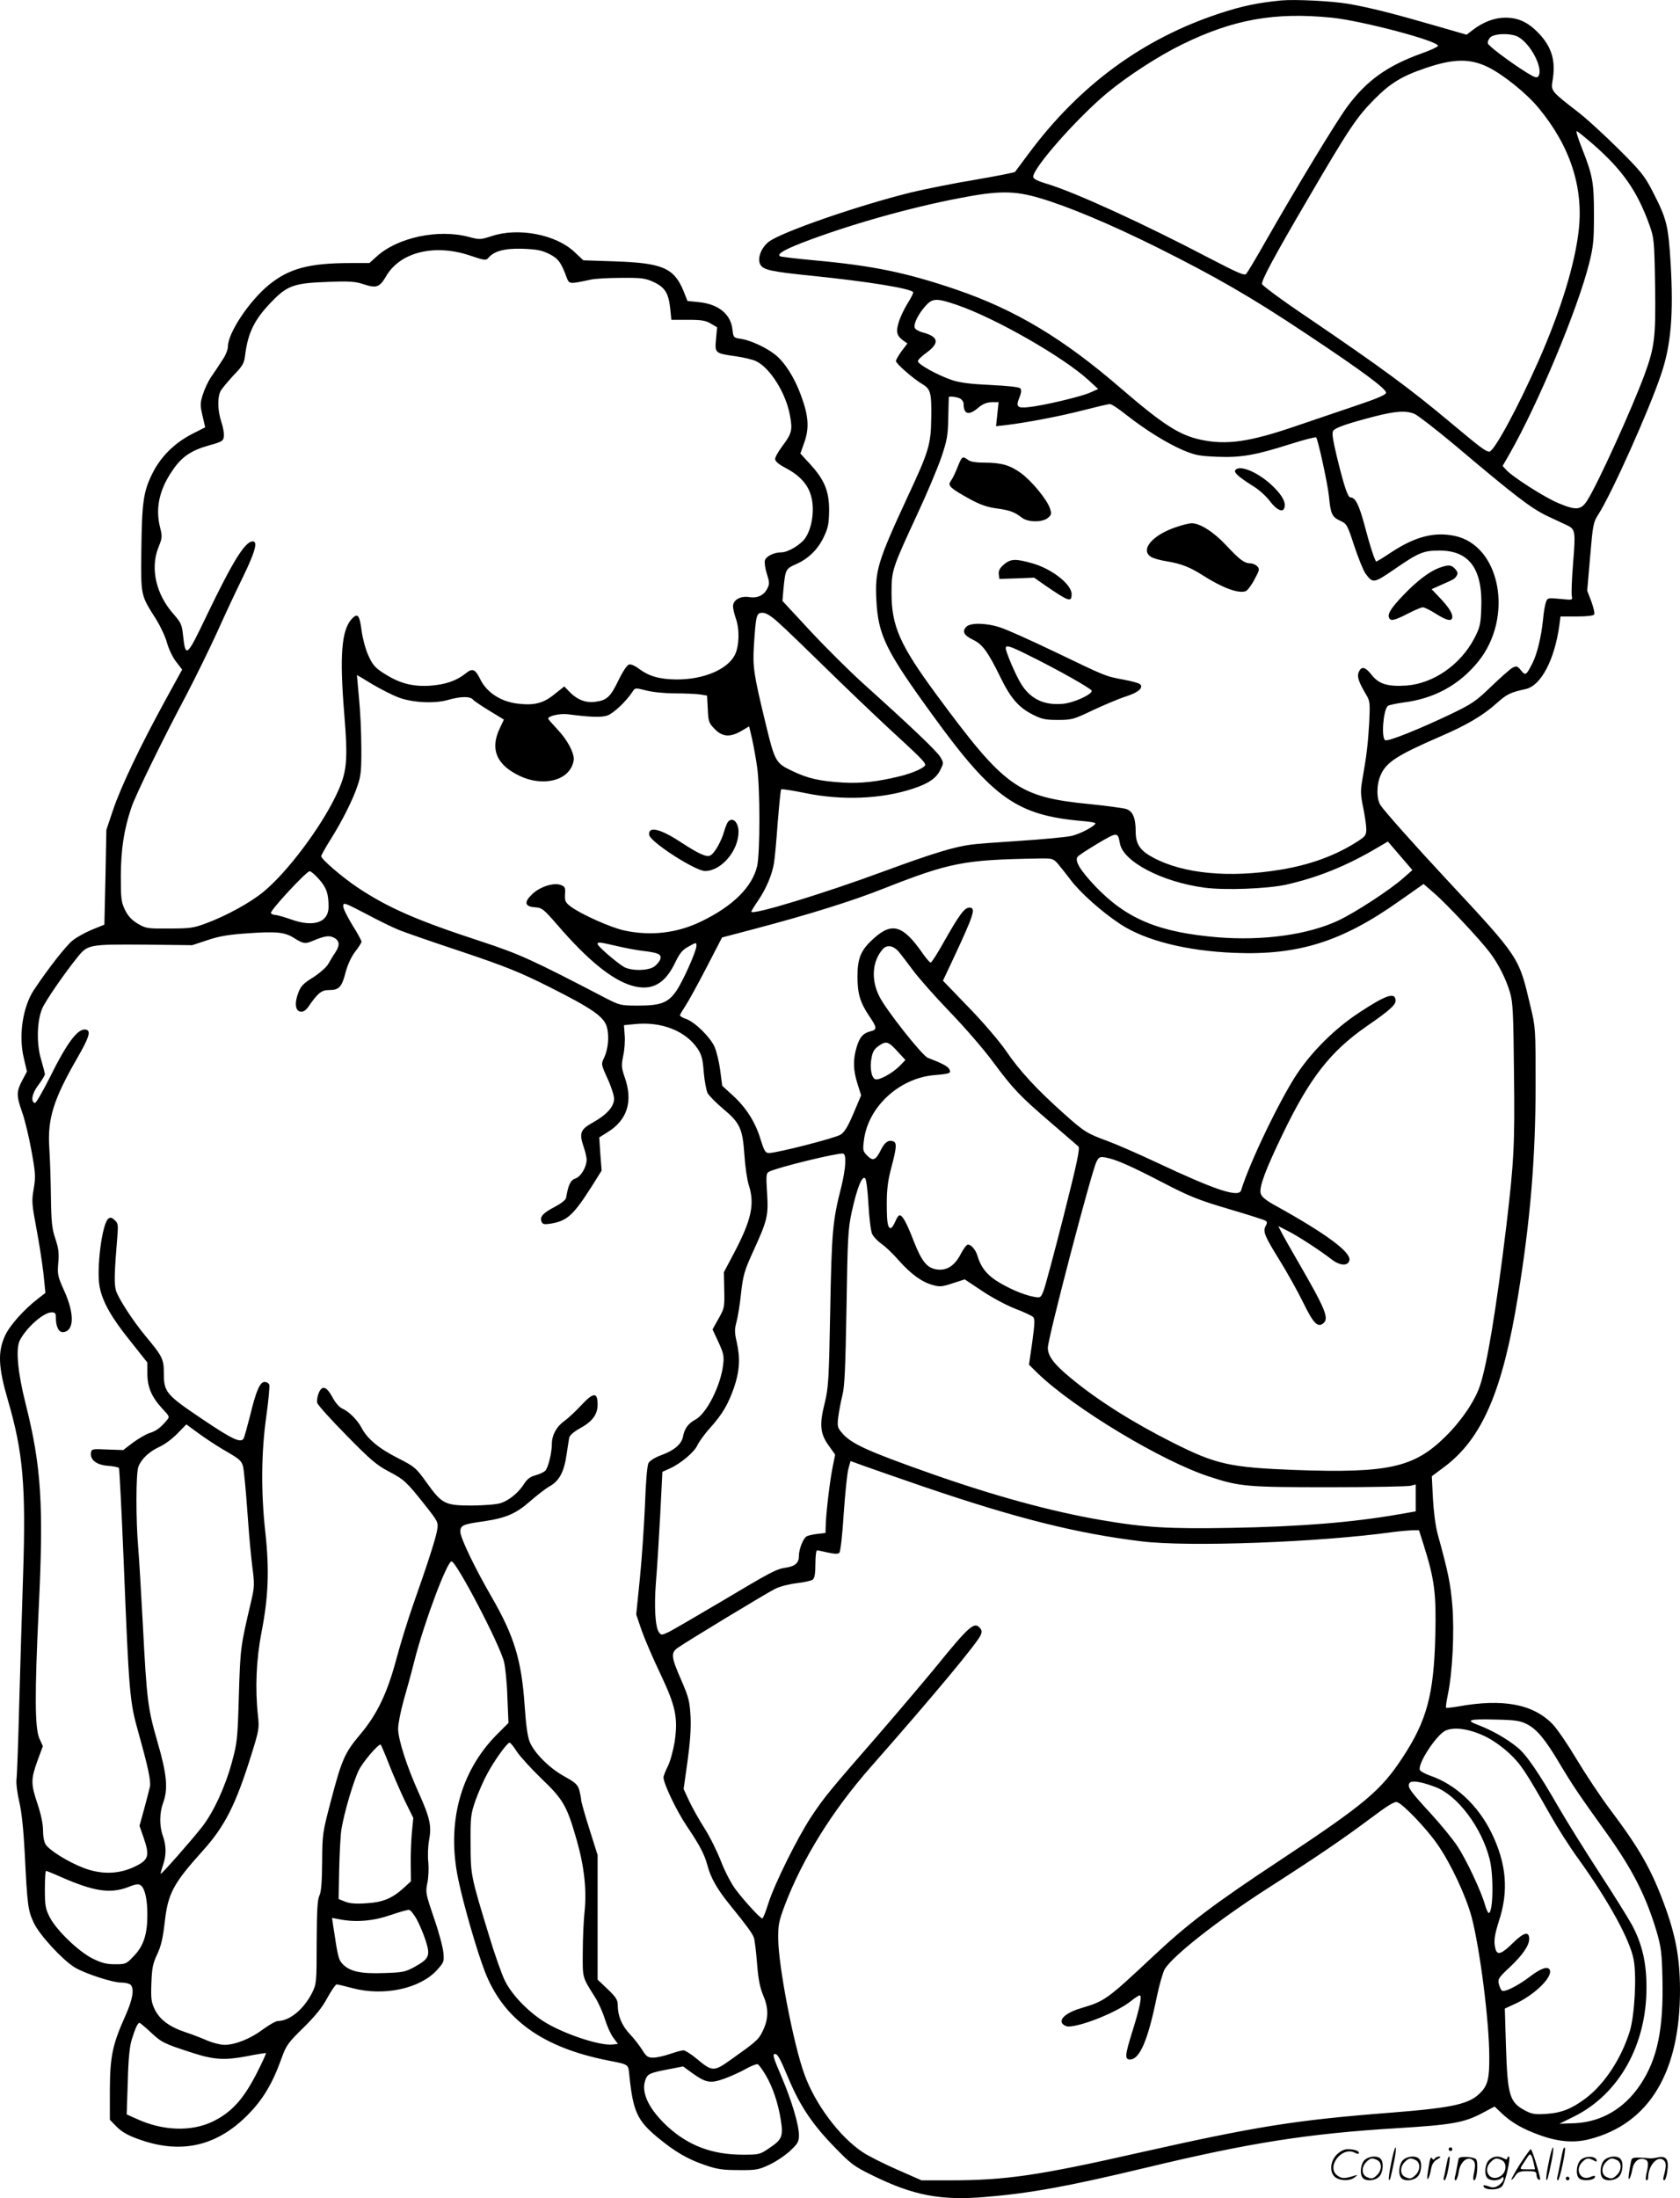 <svg version="1.0" xmlns="http://www.w3.org/2000/svg"
  viewBox="0 0 917.929 1200.33"
 preserveAspectRatio="xMidYMid meet">
<g transform="translate(-0.481,1200.642) scale(0.1,-0.1)"
fill="#000000" stroke="none">
<path d="M7005 12004 c-131 -13 -215 -31 -334 -70 -421 -138 -767 -392 -1044
-764 -39 -52 -73 -98 -76 -102 -4 -4 -101 -23 -217 -43 -116 -19 -274 -51
-350 -69 -291 -72 -708 -216 -779 -270 -41 -32 -64 -91 -46 -124 16 -30 60
-39 286 -62 303 -31 537 -69 549 -89 3 -3 -11 -31 -30 -61 -19 -30 -41 -77
-49 -104 -16 -53 -10 -74 26 -100 l22 -15 -32 -42 c-17 -24 -31 -48 -31 -54 0
-14 95 -97 144 -126 46 -27 51 -48 49 -186 -2 -143 -12 -179 -128 -427 -165
-356 -180 -406 -172 -565 10 -194 50 -276 312 -636 326 -449 458 -541 813
-572 39 -3 72 -9 72 -12 0 -15 -87 -61 -134 -70 -28 -6 -152 -18 -276 -26
-124 -8 -245 -17 -270 -21 -93 -12 -213 -49 -474 -145 -327 -121 -726 -243
-726 -221 0 4 18 33 40 65 42 63 74 138 84 202 4 22 13 120 20 218 8 98 16
180 19 183 3 3 61 -6 130 -20 202 -42 420 -33 591 24 85 28 127 57 149 103 18
36 18 38 0 69 -18 31 -155 162 -423 403 -73 66 -202 194 -287 285 l-153 165 5
60 c11 113 12 115 70 141 68 30 121 82 153 153 22 46 26 71 27 141 0 104 -25
166 -104 252 l-53 58 22 62 c27 78 23 143 -19 256 -35 96 -88 180 -141 222
-49 39 -134 78 -186 86 -41 6 -42 7 -47 50 -9 86 -78 141 -188 151 l-58 6 -21
53 c-52 127 -115 154 -371 163 l-177 6 -49 46 c-101 95 -305 134 -449 87 -65
-21 -68 -21 -129 -5 -165 44 -388 -3 -502 -107 l-40 -36 -104 0 c-226 0 -336
-30 -446 -120 -107 -88 -223 -262 -223 -336 0 -17 -13 -50 -33 -78 -17 -27
-44 -67 -60 -90 -15 -22 -35 -65 -44 -94 -15 -48 -15 -58 -2 -115 l15 -64 -73
-37 c-96 -50 -172 -125 -217 -218 -48 -96 -56 -157 -59 -421 -2 -249 -5 -237
83 -376 22 -36 48 -91 57 -124 9 -33 31 -80 50 -104 l33 -43 -96 -175 c-134
-245 -237 -461 -281 -590 l-37 -110 -5 -259 -6 -259 -67 -27 c-36 -15 -84 -41
-106 -59 -35 -27 -133 -152 -211 -269 -62 -93 -86 -250 -56 -374 l17 -73 -26
-49 c-32 -60 -32 -83 -1 -171 14 -38 37 -132 51 -209 23 -126 24 -145 13 -211
-12 -67 -10 -84 14 -213 15 -78 32 -189 39 -248 l11 -108 -39 -30 c-78 -60
-156 -147 -182 -204 -40 -88 -37 -170 16 -352 83 -283 99 -469 83 -953 -6
-177 -15 -491 -21 -697 -5 -206 -12 -394 -15 -418 -3 -25 4 -76 15 -125 13
-54 23 -149 30 -282 14 -287 18 -312 50 -380 31 -65 153 -198 221 -241 53 -33
207 -84 256 -84 21 0 44 -5 51 -12 22 -22 12 -79 -28 -169 -71 -158 -84 -222
-85 -406 l0 -162 30 -31 c36 -39 79 -61 165 -88 212 -65 395 -18 555 142 87
87 139 175 189 315 24 67 35 83 119 165 65 64 104 112 131 164 22 39 44 72 50
72 6 0 44 -9 85 -20 171 -46 369 -4 462 97 40 44 41 47 36 99 -3 30 -26 115
-52 189 -44 130 -46 138 -35 190 6 30 8 79 5 112 -4 32 -2 86 4 120 15 78 5
122 -55 256 -66 145 -114 295 -114 353 0 27 14 96 30 154 17 58 44 157 60 221
52 204 177 539 202 539 26 0 265 -456 287 -550 7 -30 16 -117 18 -193 l6 -139
-66 -66 c-199 -203 -273 -484 -208 -790 29 -139 101 -388 145 -502 101 -260
313 -414 671 -485 120 -24 112 -18 119 -88 20 -190 43 -241 153 -332 93 -77
164 -119 258 -151 67 -23 97 -28 185 -28 97 -1 110 2 170 30 36 17 86 51 113
76 41 39 47 49 47 85 0 55 -39 187 -94 316 -47 110 -52 127 -37 127 15 0 27
-22 75 -136 62 -147 129 -248 250 -372 92 -95 108 -106 210 -156 222 -109 371
-137 612 -117 252 21 454 58 884 161 562 135 877 185 1370 215 296 18 364 30
461 81 l70 37 37 -35 c53 -51 115 -87 207 -120 103 -38 190 -45 275 -23 326
84 496 366 494 820 -1 172 -24 296 -89 470 -69 185 -134 299 -289 505 -56 74
-139 200 -186 278 -47 79 -106 166 -132 193 -106 110 -272 141 -515 97 -35 -6
-65 -9 -67 -7 -3 2 2 33 9 69 26 120 37 348 25 490 -10 119 -22 179 -80 389
-12 44 -22 123 -26 195 l-6 121 71 53 c205 155 316 414 400 932 67 407 96 757
96 1150 0 312 0 316 -29 435 -63 268 -57 259 -461 693 -167 179 -338 371 -357
401 -23 34 -23 114 1 166 31 70 91 108 326 210 144 62 232 114 307 181 56 50
74 59 160 78 83 19 157 160 183 349 l6 47 89 0 c52 0 92 4 95 11 4 5 -3 37
-15 70 l-23 60 16 185 c15 177 17 188 46 233 71 111 274 562 341 761 55 160
69 328 53 607 -13 211 -21 243 -99 395 -43 83 -62 108 -188 233 -78 77 -179
170 -226 205 -136 105 -142 111 -133 162 20 112 -3 189 -79 267 -56 57 -109
81 -178 81 -60 0 -122 -24 -178 -67 l-34 -26 -177 51 c-221 64 -351 97 -466
117 -91 16 -297 26 -370 19z m276 -94 c166 -17 582 -127 581 -154 -1 -5 -40
-24 -89 -41 -187 -67 -301 -148 -406 -290 -59 -79 -281 -445 -452 -745 -48
-85 -94 -161 -101 -169 -10 -11 -44 4 -200 85 -359 188 -732 359 -887 406 -54
16 -77 28 -77 39 0 49 237 318 402 456 113 94 283 204 412 267 280 137 505
177 817 146z m1017 -104 c69 -36 140 -172 113 -215 -8 -12 -19 -9 -63 18 -90
56 -206 143 -213 159 -3 8 2 23 11 33 21 23 111 26 152 5z m-163 -166 c82 -40
213 -145 277 -224 171 -206 245 -431 219 -665 -20 -184 -98 -439 -218 -711
-116 -262 -245 -500 -271 -500 -19 0 -54 27 -207 155 -227 190 -378 301 -787
579 -137 92 -248 174 -248 182 0 25 67 150 248 459 226 387 270 453 367 550
86 87 150 126 277 169 155 53 244 54 343 6z m576 -423 c160 -140 240 -255 306
-439 25 -70 27 -83 31 -331 4 -284 -2 -335 -59 -490 -69 -186 -254 -593 -312
-684 -34 -53 -61 -55 -160 -13 -72 30 -249 143 -282 180 l-20 22 38 66 c156
273 372 790 435 1041 23 93 26 125 26 266 0 175 -6 212 -68 368 -19 48 -31 87
-26 87 4 0 45 -33 91 -73z m-3026 -292 c151 -44 388 -143 645 -271 318 -159
510 -269 810 -469 309 -205 442 -304 438 -324 -2 -11 -52 -32 -153 -66 -82
-28 -231 -78 -330 -112 -261 -90 -386 -108 -529 -78 -117 25 -207 83 -437 281
-315 272 -575 428 -899 539 -273 93 -457 131 -778 160 -97 9 -180 19 -185 22
-18 11 19 34 116 72 251 97 585 192 862 245 215 42 300 42 440 1z m-2680 -305
c50 -25 66 -47 96 -129 14 -36 14 -37 129 -12 25 6 101 10 170 10 112 1 131
-2 177 -23 61 -29 81 -60 90 -146 l6 -60 91 0 c74 0 97 -4 125 -21 l34 -20 -6
-65 c-7 -76 -6 -77 107 -93 43 -6 94 -18 112 -27 76 -36 163 -174 185 -296 15
-80 10 -99 -41 -167 -22 -29 -40 -61 -40 -71 0 -13 20 -30 61 -51 80 -43 125
-96 139 -166 15 -70 0 -162 -34 -213 -25 -38 -95 -80 -133 -80 -40 0 -83 -22
-89 -44 -3 -13 2 -46 11 -74 14 -43 15 -55 3 -78 -18 -38 -54 -56 -101 -48
-47 7 -87 -16 -87 -50 0 -13 7 -43 15 -66 22 -61 19 -152 -5 -200 -41 -80
-172 -135 -320 -134 -93 1 -150 18 -205 59 -19 15 -42 25 -52 23 -11 -2 -33
-34 -58 -85 -45 -93 -64 -111 -128 -119 -52 -7 -99 11 -142 56 l-27 28 -54
-43 c-60 -49 -110 -62 -201 -51 -92 11 -169 61 -204 133 -27 55 -43 62 -77 34
-52 -42 -113 -63 -197 -69 -99 -6 -168 13 -254 68 -48 31 -61 47 -84 98 -15
33 -31 93 -36 132 -12 89 -21 101 -54 67 -56 -61 -67 -199 -42 -509 22 -272
17 -328 -45 -457 -85 -177 -266 -418 -395 -524 -71 -59 -202 -131 -315 -173
-67 -25 -88 -28 -200 -28 -119 -1 -127 0 -172 26 -33 20 -53 41 -70 75 -21 44
-23 61 -23 188 1 146 17 250 57 370 22 67 173 376 303 620 46 88 119 237 162
330 42 94 107 233 145 310 66 136 83 195 54 195 -42 0 -108 -106 -251 -403
-110 -230 -116 -236 -130 -111 -6 59 -11 70 -52 117 -96 108 -128 250 -83 363
21 52 22 60 10 108 -27 104 -6 206 65 310 51 77 102 112 201 140 72 20 79 24
82 49 2 15 -4 51 -14 80 -20 60 -22 133 -4 168 7 13 39 51 70 85 51 52 59 67
64 110 16 128 53 201 157 305 77 77 118 90 295 96 116 5 151 2 193 -12 73 -24
90 -18 126 44 77 131 264 177 458 112 77 -26 87 -28 99 -14 31 38 89 54 188
51 78 -3 104 -8 145 -28z m2232 -280 c211 -73 580 -285 716 -410 l52 -48 -45
-20 c-50 -22 -256 -71 -336 -79 -61 -7 -70 3 -49 53 10 25 12 41 5 49 -6 8
-63 14 -161 19 -111 5 -167 12 -213 27 -77 26 -186 86 -186 103 0 7 20 27 44
44 76 55 71 89 -17 113 -21 5 -41 17 -44 25 -8 21 18 73 57 118 40 45 60 46
177 6z m14 -510 c10 -6 19 -19 19 -30 0 -57 29 -64 80 -20 25 21 46 29 73 30
l38 0 -7 -66 -7 -65 54 6 c114 14 290 47 418 80 74 19 142 35 150 35 9 0 50
-27 91 -60 103 -81 219 -153 309 -192 67 -28 90 -32 187 -36 130 -5 206 8 401
70 73 23 135 39 139 36 10 -11 63 -252 70 -322 9 -96 17 -113 61 -133 37 -17
40 -23 78 -140 23 -68 50 -135 61 -149 40 -54 44 -54 158 24 132 91 158 102
246 102 165 0 238 -103 228 -321 -3 -83 -8 -101 -38 -159 -76 -144 -222 -245
-368 -257 -104 -7 -152 7 -192 57 -36 46 -56 50 -71 17 -11 -25 -1 -55 42
-127 19 -32 20 -45 15 -150 -7 -115 -13 -172 -37 -308 -11 -63 -11 -83 4 -155
9 -45 17 -98 17 -118 0 -33 -5 -40 -47 -67 -121 -78 -262 -129 -423 -155 -278
-46 -530 -22 -694 66 -72 38 -96 74 -96 143 0 75 -16 111 -53 123 -18 5 -106
17 -195 26 -396 39 -465 89 -842 600 -200 272 -244 373 -244 555 0 123 4 133
142 431 50 107 108 245 129 305 33 97 37 121 39 219 1 61 3 111 3 113 2 6 45
1 62 -8z m2483 -84 c18 -8 115 -83 216 -167 335 -283 420 -348 510 -391 47
-22 96 -45 109 -51 43 -21 45 -34 31 -205 -7 -87 -10 -169 -7 -181 5 -22 4
-22 -64 -15 -66 6 -69 6 -77 -17 -5 -13 -13 -55 -16 -94 -10 -97 -32 -187 -57
-238 -35 -69 -39 -72 -64 -41 -19 24 -24 25 -46 14 -13 -7 -65 -53 -116 -102
-84 -81 -104 -95 -225 -153 -168 -80 -337 -148 -354 -141 -23 9 -12 162 13
187 5 5 43 13 84 19 171 21 307 96 411 224 195 242 121 634 -129 686 -110 23
-213 -3 -341 -86 -45 -30 -84 -54 -87 -54 -7 0 -35 85 -65 200 -30 111 -50
150 -76 150 -15 0 -34 57 -75 223 -23 98 -28 131 -19 142 14 17 78 39 220 76
120 31 176 35 224 15z m-3472 -1143 c35 -31 149 -141 253 -243 105 -103 260
-251 345 -330 168 -154 200 -186 200 -200 0 -15 -69 -46 -140 -63 -118 -29
-213 -40 -310 -34 -128 8 -191 22 -278 64 -89 42 -94 51 -145 263 -64 264 -70
305 -63 420 11 169 14 180 47 180 20 0 46 -16 91 -57z m-2223 -333 c46 -27
109 -59 140 -71 76 -30 200 -36 273 -15 69 20 122 21 137 2 6 -7 47 -35 90
-61 l79 -48 -24 -51 c-52 -112 -16 -197 111 -257 109 -52 234 -34 278 41 10
15 17 39 17 52 -1 40 -37 106 -90 162 -27 29 -50 55 -50 58 0 15 64 29 107 24
124 -16 183 -18 216 -7 33 11 104 78 137 129 15 23 15 23 75 8 34 -9 101 -16
160 -16 55 0 116 -3 136 -6 l37 -6 4 -74 c3 -68 6 -76 38 -109 42 -43 84 -46
146 -10 l42 25 16 -68 c8 -37 21 -107 28 -157 16 -118 16 -462 0 -537 -26
-114 -132 -220 -307 -304 -130 -63 -274 -80 -418 -49 -73 15 -240 90 -294 131
-29 22 -33 30 -31 67 3 36 0 42 -24 51 -38 14 -113 -10 -155 -50 -46 -44 -42
-68 14 -72 40 -3 47 -9 122 -95 165 -192 299 -301 408 -333 107 -31 180 7 237
126 25 52 40 70 74 88 41 23 42 23 42 3 0 -28 -74 -194 -110 -246 -44 -64 -85
-80 -206 -80 -98 0 -102 1 -180 41 -407 212 -470 240 -679 309 -349 114 -508
183 -675 294 -85 57 -200 155 -200 172 0 5 22 45 49 88 64 101 125 222 150
299 18 51 21 85 20 209 0 81 -6 203 -13 271 -6 67 -11 122 -11 122 1 0 39 -22
84 -50z m4085 -870 c18 -99 230 -210 462 -241 111 -15 342 -6 444 16 174 39
332 102 507 206 l51 30 67 -78 67 -78 -49 -43 c-72 -64 -263 -189 -357 -233
-165 -77 -410 -111 -658 -91 -322 27 -498 100 -669 279 -83 88 -114 139 -96
161 6 8 56 40 111 73 107 63 108 63 120 -1z m-342 -107 c13 -16 46 -56 72 -91
55 -72 169 -174 272 -242 137 -90 363 -147 625 -157 347 -14 586 61 898 282
l134 94 58 -50 c68 -59 250 -253 303 -323 48 -63 90 -146 112 -222 15 -50 18
-116 21 -434 5 -395 0 -485 -42 -840 -54 -447 -106 -763 -145 -874 -28 -82
-102 -191 -189 -276 -171 -168 -312 -199 -818 -181 -359 14 -433 30 -671 150
-217 109 -409 230 -554 350 -93 76 -128 122 -128 167 0 52 239 964 266 1017
14 26 19 28 52 22 55 -10 138 -47 317 -140 137 -71 188 -92 351 -140 105 -31
197 -60 204 -65 9 -6 9 -12 0 -29 -16 -30 -6 -54 79 -191 39 -63 96 -165 126
-226 56 -115 80 -139 110 -114 33 27 13 76 -140 340 -40 69 -80 140 -89 158
l-17 33 53 -27 c56 -28 178 -108 240 -156 45 -35 91 -36 96 -2 6 44 -127 143
-401 295 -57 31 -79 50 -84 68 -9 36 25 127 123 330 146 302 258 445 453 581
125 86 161 118 161 141 0 50 -50 34 -200 -65 -131 -86 -257 -211 -340 -336
-94 -143 -258 -483 -304 -634 -13 -41 -140 1 -465 154 -102 48 -220 99 -261
114 -117 43 -130 51 -241 150 -147 131 -245 236 -319 346 -37 53 -125 156
-204 237 l-139 144 48 102 c123 262 134 297 96 297 -26 0 -55 -39 -136 -182
-36 -65 -70 -118 -75 -118 -5 0 -23 21 -41 46 -109 158 -169 177 -270 86 -70
-63 -89 -106 -89 -208 0 -94 14 -141 64 -216 43 -63 44 -74 9 -83 -42 -10 -62
-33 -78 -88 -20 -68 -19 -123 5 -199 l20 -63 -42 -99 c-31 -73 -50 -104 -71
-116 -30 -19 -348 -100 -390 -100 -20 0 -26 9 -47 76 -28 93 -79 173 -153 240
l-56 51 -11 84 c-6 46 -20 104 -31 129 -24 53 -106 134 -155 152 -19 6 -34 15
-34 20 0 4 13 26 29 50 16 24 68 118 115 209 l86 166 182 48 c288 76 530 151
703 220 359 141 436 156 831 163 87 2 91 1 116 -25z m-4034 -88 c41 -47 52
-78 52 -151 0 -84 -80 -112 -200 -70 -40 14 -81 26 -91 26 -10 0 -21 5 -24 10
-7 12 192 227 212 229 6 0 29 -19 51 -44z m432 -275 c30 -13 186 -67 346 -120
247 -83 320 -113 480 -193 240 -121 299 -163 315 -220 13 -50 7 -120 -16 -168
-16 -33 -16 -35 19 -112 20 -43 36 -93 36 -110 0 -44 -40 -88 -115 -130 -69
-38 -77 -58 -51 -134 9 -26 16 -57 16 -69 0 -40 -31 -93 -61 -103 -27 -9 -39
-34 -51 -105 -2 -12 -26 -31 -62 -50 -65 -34 -83 -54 -72 -81 5 -14 14 -16 48
-11 92 15 125 45 230 210 l50 80 -7 90 -6 91 46 29 c107 66 139 167 94 297
-19 55 -20 67 -9 120 7 32 11 83 8 112 l-4 55 60 6 c146 15 278 -38 343 -135
21 -32 28 -57 33 -128 4 -48 14 -99 21 -114 8 -14 45 -52 83 -84 94 -78 108
-109 118 -252 4 -64 15 -138 24 -166 34 -104 14 -192 -81 -372 l-55 -104 2
-98 c2 -93 1 -99 -31 -155 l-33 -59 32 -69 c28 -61 32 -77 26 -124 -13 -114
-91 -268 -152 -300 -39 -21 -59 -48 -68 -95 -8 -39 -49 -74 -116 -98 -36 -13
-64 -31 -72 -44 -7 -13 -15 -104 -19 -227 -5 -113 -17 -294 -28 -403 l-20
-197 30 -88 c17 -48 62 -153 101 -234 85 -179 98 -242 79 -373 -8 -48 -24
-107 -37 -133 -13 -26 -24 -54 -24 -62 1 -35 71 -182 127 -265 72 -107 97
-155 113 -215 19 -71 54 -131 127 -221 86 -106 118 -149 127 -174 4 -11 12
-73 17 -139 7 -89 16 -134 35 -179 30 -70 28 -131 -7 -198 -20 -41 -37 -55
-168 -148 -97 -69 -103 -69 -191 4 -30 25 -62 45 -71 45 -9 0 -42 -9 -74 -20
-32 -11 -73 -20 -91 -20 -29 0 -38 6 -60 42 -15 24 -46 64 -70 89 -43 47 -64
98 -64 157 0 27 -10 43 -55 86 l-55 52 0 340 0 340 -45 143 c-25 78 -45 150
-45 159 0 9 -5 33 -10 53 -9 30 -21 41 -80 74 -81 44 -163 125 -190 187 -13
31 -21 90 -29 205 -17 244 -57 375 -178 585 -95 164 -173 327 -173 360 0 35
14 41 129 57 121 18 176 42 253 110 37 32 84 69 106 81 52 29 79 79 92 171 6
41 13 83 15 95 3 12 24 31 54 48 71 38 101 77 101 132 0 69 -22 69 -89 -3 -31
-33 -73 -73 -95 -88 -41 -30 -66 -76 -66 -124 0 -48 -20 -130 -36 -146 -8 -8
-32 -19 -54 -25 -27 -7 -45 -21 -60 -44 -29 -48 -81 -91 -127 -107 -23 -8 -86
-13 -158 -14 -149 0 -165 8 -249 125 -59 82 -65 87 -159 135 -103 52 -166 105
-197 165 -22 42 -70 90 -106 105 -14 6 -37 31 -52 60 -33 61 -57 69 -76 24 -7
-17 -11 -41 -8 -53 3 -12 75 -92 160 -178 130 -133 166 -163 231 -197 84 -44
98 -57 200 -186 68 -86 71 -92 65 -130 -6 -42 -49 -177 -133 -415 -28 -80 -69
-212 -91 -295 -50 -187 -106 -302 -198 -411 -84 -100 -100 -136 -159 -361 -46
-174 -47 -182 -48 -333 -1 -111 -5 -164 -15 -185 -11 -23 -14 -83 -15 -255 0
-217 -1 -227 -24 -274 -45 -90 -122 -155 -188 -156 -11 0 -48 -21 -82 -46 -68
-51 -151 -84 -210 -84 -22 0 -64 11 -93 23 -29 13 -83 34 -120 46 -87 29 -140
68 -168 125 -19 40 -21 59 -18 144 3 81 8 107 32 157 21 45 31 88 41 176 18
157 46 209 207 388 122 135 182 254 268 531 40 129 42 139 34 210 -16 148 -9
305 20 455 37 189 43 337 21 540 -25 223 -23 442 5 638 12 87 19 164 16 172
-3 8 -14 15 -25 15 -26 0 -47 -48 -80 -185 -16 -62 -31 -117 -35 -124 -16 -26
-61 -5 -223 104 -201 135 -213 149 -213 252 0 78 -7 92 -102 206 -67 81 -143
198 -159 244 -11 35 -10 93 7 298 5 62 4 72 -15 89 -16 15 -24 16 -35 7 -34
-29 -65 -274 -47 -371 16 -83 64 -168 168 -297 l93 -117 0 -61 c0 -73 23 -127
81 -190 42 -45 42 -45 23 -67 -34 -40 -58 -57 -92 -67 -19 -6 -58 -29 -89 -51
l-55 -42 -86 3 c-82 4 -87 3 -90 -17 -6 -39 29 -67 92 -72 31 -2 58 -8 61 -12
2 -4 14 -227 25 -496 30 -744 33 -776 80 -945 54 -192 70 -268 64 -299 -3 -14
-17 -68 -31 -120 l-26 -94 23 -66 c33 -97 27 -119 -43 -154 -90 -45 -187 -48
-288 -9 -82 32 -181 93 -204 126 -9 13 -15 44 -15 77 0 36 -11 88 -30 145 -37
110 -37 134 -1 235 l30 81 -19 42 c-25 55 -26 243 -4 702 28 572 15 783 -71
1125 -44 174 -55 301 -32 347 37 71 130 153 174 153 19 0 23 -5 23 -29 0 -51
17 -83 42 -79 59 8 60 102 3 227 -35 78 -37 89 -32 150 5 53 2 79 -15 131 -19
55 -23 90 -25 230 -1 91 -5 212 -9 270 -10 157 23 263 152 487 64 111 76 147
52 156 -44 14 -103 -62 -204 -266 -38 -75 -73 -136 -79 -134 -24 8 -15 54 20
99 19 26 35 52 35 58 0 7 -10 43 -21 82 -25 83 -23 207 6 276 16 40 125 198
197 286 52 64 64 66 360 64 l263 -3 85 28 c65 22 117 30 220 37 154 11 201 6
250 -25 51 -32 61 -34 100 -18 66 28 91 32 115 21 35 -16 39 -41 13 -81 -13
-19 -30 -48 -40 -65 -9 -17 -46 -49 -81 -72 -54 -33 -69 -49 -82 -84 -22 -57
-17 -100 12 -104 14 -2 27 6 40 23 55 80 74 95 117 95 54 0 69 17 90 100 11
40 30 81 51 109 19 24 35 49 35 55 0 6 -22 47 -50 91 -27 44 -50 90 -50 103 0
22 6 20 123 -41 67 -36 147 -75 177 -87z m1192 -89 c46 -11 110 -23 143 -27
85 -10 105 -18 98 -44 -3 -11 -17 -29 -31 -40 -31 -25 -123 -27 -166 -5 -35
19 -146 114 -146 126 0 12 7 12 102 -10z m1540 -28 c14 -16 50 -63 81 -105 31
-42 122 -145 203 -229 80 -83 185 -204 232 -268 111 -150 149 -190 317 -334
77 -66 145 -125 152 -131 10 -9 -8 -93 -81 -381 -52 -204 -101 -388 -110 -409
-15 -37 -17 -38 -53 -31 -57 10 -145 49 -208 90 -53 36 -82 74 -100 135 -9 31
-34 60 -51 60 -8 0 -25 -23 -39 -50 -33 -65 -76 -93 -130 -86 -55 7 -84 43
-129 158 -38 98 -60 138 -76 138 -6 0 -16 -16 -24 -35 -8 -19 -19 -35 -24 -35
-17 0 -22 30 -22 134 0 77 6 126 25 197 29 110 31 135 10 143 -25 9 -45 -4
-65 -43 -30 -61 -45 -67 -76 -36 -24 24 -26 30 -19 83 21 181 190 339 381 357
92 8 97 10 85 34 -9 15 -41 32 -117 61 -30 11 -229 263 -264 334 -47 92 -40
193 18 259 22 25 55 21 84 -10z m2 -554 l38 -41 -31 -32 c-39 -40 -114 -81
-134 -73 -21 8 -31 64 -20 118 6 33 16 49 42 66 39 27 51 22 105 -38z m-291
-606 c-1 -29 -11 -87 -22 -130 -47 -184 -52 -243 -60 -673 -7 -383 -10 -422
-30 -505 -30 -118 -25 -168 22 -233 l35 -49 -13 -64 c-15 -74 -34 -229 -38
-309 l-2 -55 -45 -5 c-25 -3 -51 -9 -59 -14 -18 -12 -41 -69 -41 -105 0 -39
-19 -57 -70 -65 -54 -8 -77 -20 -359 -188 -130 -77 -256 -150 -279 -162 -42
-20 -44 -20 -57 -3 -20 28 -27 139 -16 277 6 69 16 232 23 362 l12 237 40 18
c60 27 136 91 151 127 8 17 38 60 69 94 69 77 99 129 132 223 30 88 34 161 14
247 -12 52 -12 70 -1 110 7 26 19 97 25 158 11 97 19 123 63 220 81 177 87
200 79 325 -6 98 -5 109 11 117 43 23 372 103 403 99 11 -2 14 -15 13 -54z
m127 -225 c4 -73 13 -145 20 -160 7 -15 30 -39 51 -54 22 -15 64 -55 95 -91
67 -75 126 -118 186 -134 38 -11 52 -9 109 10 l65 21 96 -64 c52 -35 133 -78
179 -96 46 -17 90 -38 98 -45 11 -11 10 -32 -4 -137 l-18 -124 49 -48 c197
-190 680 -481 939 -564 164 -54 204 -57 655 -57 228 0 427 4 443 8 l27 7 0
-73 0 -74 -92 -16 c-253 -44 -533 -67 -914 -74 -340 -6 -471 1 -714 43 -269
46 -581 131 -930 254 -346 122 -436 163 -485 222 -25 29 -26 36 -20 87 4 31
14 83 22 116 13 47 17 148 23 480 6 384 8 429 29 525 28 127 56 199 73 182 6
-6 14 -68 18 -144z m-3528 -1336 c113 -66 109 -61 118 -149 5 -43 14 -150 20
-238 6 -88 17 -205 24 -259 12 -90 11 -106 -6 -180 -59 -251 -60 -255 -68
-516 -7 -243 -9 -260 -39 -370 -37 -135 -101 -272 -163 -351 -58 -74 -221
-259 -225 -255 -2 1 4 22 12 46 19 54 19 106 0 160 -20 55 -19 127 1 181 28
76 21 156 -31 334 -53 184 -58 223 -80 645 -9 168 -20 355 -25 415 -13 148
-13 407 1 442 16 42 58 82 114 108 28 12 72 45 99 73 l49 50 67 -49 c37 -27
96 -66 132 -87z m3838 -207 c506 -172 831 -253 1185 -296 256 -31 966 -5 1370
51 39 5 86 9 106 10 l37 0 26 -82 c59 -187 69 -263 63 -498 -8 -318 -47 -461
-178 -660 -118 -181 -208 -256 -664 -558 -365 -241 -506 -347 -699 -528 -253
-237 -264 -245 -392 -283 -81 -24 -125 -60 -104 -86 7 -8 21 -15 32 -15 72 0
270 80 342 139 21 17 43 31 48 31 14 0 1 -67 -42 -203 -39 -125 -40 -147 -11
-147 53 0 98 105 146 340 14 67 34 137 44 154 46 74 294 269 569 445 265 170
407 267 549 373 101 76 137 98 152 93 32 -10 161 -145 219 -229 73 -104 156
-282 187 -396 46 -174 97 -573 97 -765 1 -115 -8 -154 -45 -193 -60 -65 -147
-85 -487 -112 -530 -41 -739 -75 -1385 -220 -548 -124 -726 -150 -1032 -150
l-153 0 -132 58 c-73 32 -159 75 -190 96 -125 83 -259 261 -318 425 -59 161
-141 586 -143 736 -1 81 3 100 37 190 96 252 260 516 471 755 339 385 574 667
598 717 7 16 7 27 -3 38 -31 38 -58 15 -244 -214 -65 -79 -206 -245 -314 -370
-268 -307 -296 -342 -365 -446 -77 -117 -201 -368 -234 -472 -14 -46 -29 -83
-33 -83 -11 0 -100 97 -147 160 -23 31 -58 98 -78 150 -20 52 -60 134 -90 181
-30 47 -68 115 -85 151 l-30 65 21 149 c14 102 20 179 17 244 -5 86 -9 105
-51 202 -55 125 -58 149 -19 176 48 34 485 299 532 322 25 13 77 26 118 31 41
5 80 13 88 20 10 8 14 34 14 85 0 41 4 74 9 74 5 0 32 -5 60 -12 37 -8 55 -8
62 -1 6 6 17 101 24 217 8 113 19 223 26 244 l11 40 77 -28 c42 -15 191 -67
331 -115z m3286 -1293 c56 -28 102 -84 181 -217 68 -114 102 -165 253 -375
146 -204 217 -345 276 -540 24 -83 29 -115 32 -254 7 -280 -27 -443 -121 -584
-87 -130 -212 -203 -357 -210 l-85 -3 81 40 c245 122 396 391 395 706 0 134
-24 237 -80 341 -22 40 -102 168 -179 286 -76 117 -174 274 -217 348 -112 195
-181 296 -229 334 -57 47 -140 94 -211 121 -77 29 -58 35 100 31 99 -2 127 -7
161 -24z m-230 -66 c43 -20 95 -57 135 -94 64 -60 89 -98 224 -336 37 -66 104
-172 150 -235 170 -236 286 -448 306 -556 17 -91 5 -304 -21 -390 -47 -151
-138 -289 -241 -367 -76 -57 -133 -80 -215 -85 -57 -4 -77 -2 -110 15 -92 47
-102 81 -111 358 l-6 202 65 30 c101 49 195 141 181 180 -9 23 -46 12 -107
-34 -69 -53 -144 -90 -156 -77 -5 4 -12 21 -16 36 -6 26 0 35 59 90 71 67 107
119 107 155 0 44 -29 37 -89 -22 -61 -60 -85 -69 -95 -33 -11 40 -6 75 19 154
54 164 41 313 -41 481 -74 151 -198 266 -338 313 -28 10 -52 24 -54 32 -8 39
93 191 141 213 47 21 129 10 213 -30z m-5287 -85 c17 -26 78 -93 134 -147 119
-114 139 -148 192 -333 42 -146 56 -275 44 -391 -5 -47 -10 -146 -10 -221 -1
-147 -4 -136 67 -249 19 -30 43 -84 54 -120 11 -36 31 -81 45 -100 l26 -35
-28 -3 c-65 -9 -255 53 -365 118 -92 55 -186 151 -225 231 -17 35 -57 147 -87
248 -99 324 -100 328 -100 501 -1 144 1 160 27 235 16 44 44 109 64 145 39 73
109 170 122 170 5 0 23 -22 40 -49z m-699 -68 c23 -60 63 -150 87 -201 l46
-93 -8 -82 c-4 -45 -7 -123 -6 -173 l1 -91 -39 -36 c-64 -58 -115 -79 -206
-84 -56 -4 -90 -1 -115 9 l-35 14 3 160 c2 87 7 186 12 219 14 89 67 269 96
326 21 43 103 139 118 139 2 0 23 -48 46 -107z m5717 -125 c121 -45 253 -220
297 -394 23 -90 19 -294 -5 -294 -4 0 -13 19 -20 43 -19 71 -103 250 -152 323
-25 38 -89 116 -142 174 -115 125 -129 145 -121 166 8 20 58 14 143 -18z
m-7508 -492 c178 -78 268 -92 365 -55 45 18 59 19 71 9 22 -18 35 -76 35 -161
0 -105 -21 -170 -74 -224 -41 -44 -45 -45 -103 -45 -47 0 -73 7 -122 31 -78
39 -199 156 -235 227 -23 45 -26 63 -26 152 0 55 3 100 6 100 3 0 41 -15 83
-34z m1943 -231 c15 -28 37 -80 49 -117 26 -82 19 -98 -62 -143 -49 -27 -65
-30 -164 -33 -127 -5 -186 8 -225 46 -26 27 -28 34 -56 221 l-5 34 48 -9 c88
-16 182 -7 273 25 47 16 92 29 100 28 8 -1 27 -25 42 -52z m-1451 -619 c58
-54 71 -60 229 -111 115 -37 175 -40 295 -17 55 11 102 18 103 17 2 -2 -22
-55 -54 -117 -72 -139 -137 -209 -239 -258 -116 -55 -271 -50 -412 15 l-56 25
6 178 c3 126 10 193 22 232 19 60 32 90 42 90 3 0 32 -24 64 -54z m3356 -229
c39 -65 69 -153 84 -247 14 -91 7 -107 -63 -154 -51 -35 -56 -36 -144 -36
-166 0 -295 48 -410 152 -102 94 -147 185 -124 253 12 37 22 42 146 65 l61 12
51 -37 c75 -53 98 -57 174 -30 34 12 87 36 117 53 30 17 59 28 66 26 6 -3 25
-28 42 -57z M5244 9473 c-20 -50 -31 -74 -46 -96 -16 -23 1 -38 106 -96 55
-30 94 -44 146 -51 73 -10 97 -19 139 -51 32 -25 111 -26 141 -1 20 17 22 22
11 53 -15 47 -99 149 -158 192 -59 43 -107 57 -199 57 -46 0 -77 5 -90 15 -28
21 -33 19 -50 -22z M6754 9438 c-8 -13 20 -37 99 -87 30 -18 71 -55 91 -82 35
-47 70 -63 78 -37 10 29 -9 66 -57 114 -79 79 -189 127 -211 92z M6437 9130
c-132 -42 -205 -125 -144 -164 12 -8 52 -20 88 -25 78 -13 124 -31 195 -76
108 -69 195 -101 235 -87 10 4 32 33 48 64 28 51 29 58 15 72 -8 9 -25 16 -37
16 -34 1 -58 19 -133 99 -68 73 -144 121 -189 120 -11 0 -46 -8 -78 -19z
M5490 8924 c-23 -20 -30 -34 -28 -53 l3 -26 95 3 95 4 63 -44 c127 -87 142
-92 142 -46 0 54 -109 139 -217 169 -90 25 -116 24 -153 -7z M7867 8905 c-53
-20 -120 -71 -193 -147 -67 -70 -88 -102 -80 -124 8 -21 28 -17 102 21 37 19
74 35 83 35 9 0 41 -16 71 -35 61 -39 90 -44 90 -17 0 22 -22 56 -73 109 l-40
42 49 22 c76 33 77 34 88 52 8 12 5 21 -8 36 -22 24 -36 25 -89 6z M5285 8584
c-25 -25 -14 -47 36 -71 52 -25 81 -64 151 -207 54 -111 99 -163 174 -201 51
-26 70 -30 139 -30 76 0 86 3 191 53 62 29 142 63 180 75 68 22 98 47 78 67
-6 6 -46 17 -90 25 -102 19 -97 18 -374 151 -129 62 -263 122 -297 133 -76 26
-165 28 -188 5z m340 -156 c153 -75 345 -183 345 -194 0 -21 -100 -66 -158
-71 -102 -9 -175 25 -227 107 -28 44 -85 176 -85 197 0 19 23 12 125 -39z
M3982 7518 c-5 -7 -15 -31 -21 -53 -14 -50 -50 -115 -73 -129 -21 -13 -62 5
-169 75 -109 71 -174 85 -167 36 5 -38 252 -197 305 -197 89 0 183 111 183
214 0 53 -33 84 -58 54z M7606 194 c-10 -47 -15 -88 -12 -91 5 -6 9 7 30 110
7 37 10 67 6 67 -4 0 -15 -39 -24 -86z M7920 270 c0 -5 5 -10 10 -10 6 0 10 5
10 10 0 6 -4 10 -10 10 -5 0 -10 -4 -10 -10z M8466 194 c-10 -47 -15 -88 -12
-91 5 -6 9 7 30 110 7 37 10 67 6 67 -4 0 -15 -39 -24 -86z M8546 269 c-3 -8
-10 -41 -16 -74 -6 -33 -14 -68 -16 -77 -3 -10 -1 -18 3 -18 10 0 46 171 38
178 -2 3 -7 -1 -9 -9z M7309 241 c-38 -38 -41 -101 -7 -125 29 -20 79 -20 104
0 18 14 18 15 1 10 -53 -17 -69 -17 -92 -2 -69 45 21 166 94 126 12 -6 21 -7
21 -1 0 12 -25 21 -62 21 -19 0 -39 -10 -59 -29z M8310 189 c-28 -45 -49 -83
-47 -85 2 -3 12 7 21 21 14 21 24 25 66 25 43 0 50 -3 50 -19 0 -11 5 -23 10
-26 6 -3 10 -3 10 1 0 20 -44 164 -51 164 -4 0 -30 -37 -59 -81z m75 4 l7 -33
-42 0 c-42 0 -42 0 -28 23 8 12 21 32 29 44 15 25 22 18 34 -34z M7460 210
c-22 -22 -27 -79 -8 -98 19 -19 66 -14 88 8 22 22 27 79 8 98 -19 19 -66 14
-88 -8z m71 0 c25 -14 25 -54 -1 -80 -23 -23 -33 -24 -61 -10 -25 14 -25 54 1
80 23 23 33 24 61 10z M7670 210 c-22 -22 -27 -79 -8 -98 19 -19 66 -14 88 8
22 22 27 79 8 98 -19 19 -66 14 -88 -8z m71 0 c25 -14 25 -54 -1 -80 -23 -23
-33 -24 -61 -10 -25 14 -25 54 1 80 23 23 33 24 61 10z M7816 204 c-3 -16 -8
-47 -11 -69 -8 -51 10 -26 19 27 5 27 15 42 34 53 18 10 22 14 10 15 -9 0 -20
-5 -24 -11 -5 -8 -9 -8 -14 1 -5 8 -10 3 -14 -16z M7917 223 c-2 -4 -7 -26
-11 -48 -4 -22 -9 -48 -12 -57 -3 -10 -1 -18 4 -18 4 0 14 28 20 62 11 58 10
81 -1 61z M7975 220 c-1 -3 -5 -23 -9 -45 -4 -22 -9 -48 -12 -57 -3 -10 -1
-18 4 -18 5 0 13 20 17 45 7 53 44 87 74 68 17 -11 19 -28 8 -80 -4 -18 -3
-33 2 -33 16 0 24 99 11 115 -12 14 -87 18 -95 5z M8140 210 c-22 -22 -27 -79
-8 -98 7 -7 24 -12 38 -12 14 0 31 5 38 12 9 9 12 8 12 -5 0 -9 -12 -24 -26
-34 -21 -13 -32 -15 -55 -6 -16 6 -29 8 -29 3 0 -24 81 -27 102 -2 18 19 50
162 37 162 -5 0 -9 -5 -9 -10 0 -7 -6 -7 -19 0 -30 16 -59 12 -81 -10z m71 0
c29 -16 25 -65 -6 -86 -56 -37 -103 28 -55 76 23 23 33 24 61 10z M8641 211
c-23 -23 -28 -80 -9 -99 19 -19 88 -13 88 9 0 5 -11 4 -24 -2 -54 -25 -89 38
-46 81 23 23 33 24 62 9 16 -9 19 -8 16 3 -8 22 -64 22 -87 -1z M8770 210
c-22 -22 -27 -79 -8 -98 19 -19 66 -14 88 8 22 22 27 79 8 98 -19 19 -66 14
-88 -8z m71 0 c25 -14 25 -54 -1 -80 -23 -23 -33 -24 -61 -10 -25 14 -25 54 1
80 23 23 33 24 61 10z M8916 201 c-3 -14 -8 -44 -11 -66 -8 -51 10 -26 19 27
8 41 35 63 66 53 22 -7 24 -21 11 -77 -5 -22 -5 -38 0 -38 5 0 9 6 9 13 0 68
51 125 85 97 15 -13 15 -35 -1 -92 -3 -10 -1 -18 4 -18 6 0 13 23 17 50 9 63
-5 84 -49 76 -17 -4 -35 -6 -41 -6 -101 8 -104 7 -109 -19z M8560 110 c0 -5 5
-10 10 -10 6 0 10 5 10 10 0 6 -4 10 -10 10 -5 0 -10 -4 -10 -10z"/>
</g>
</svg>
